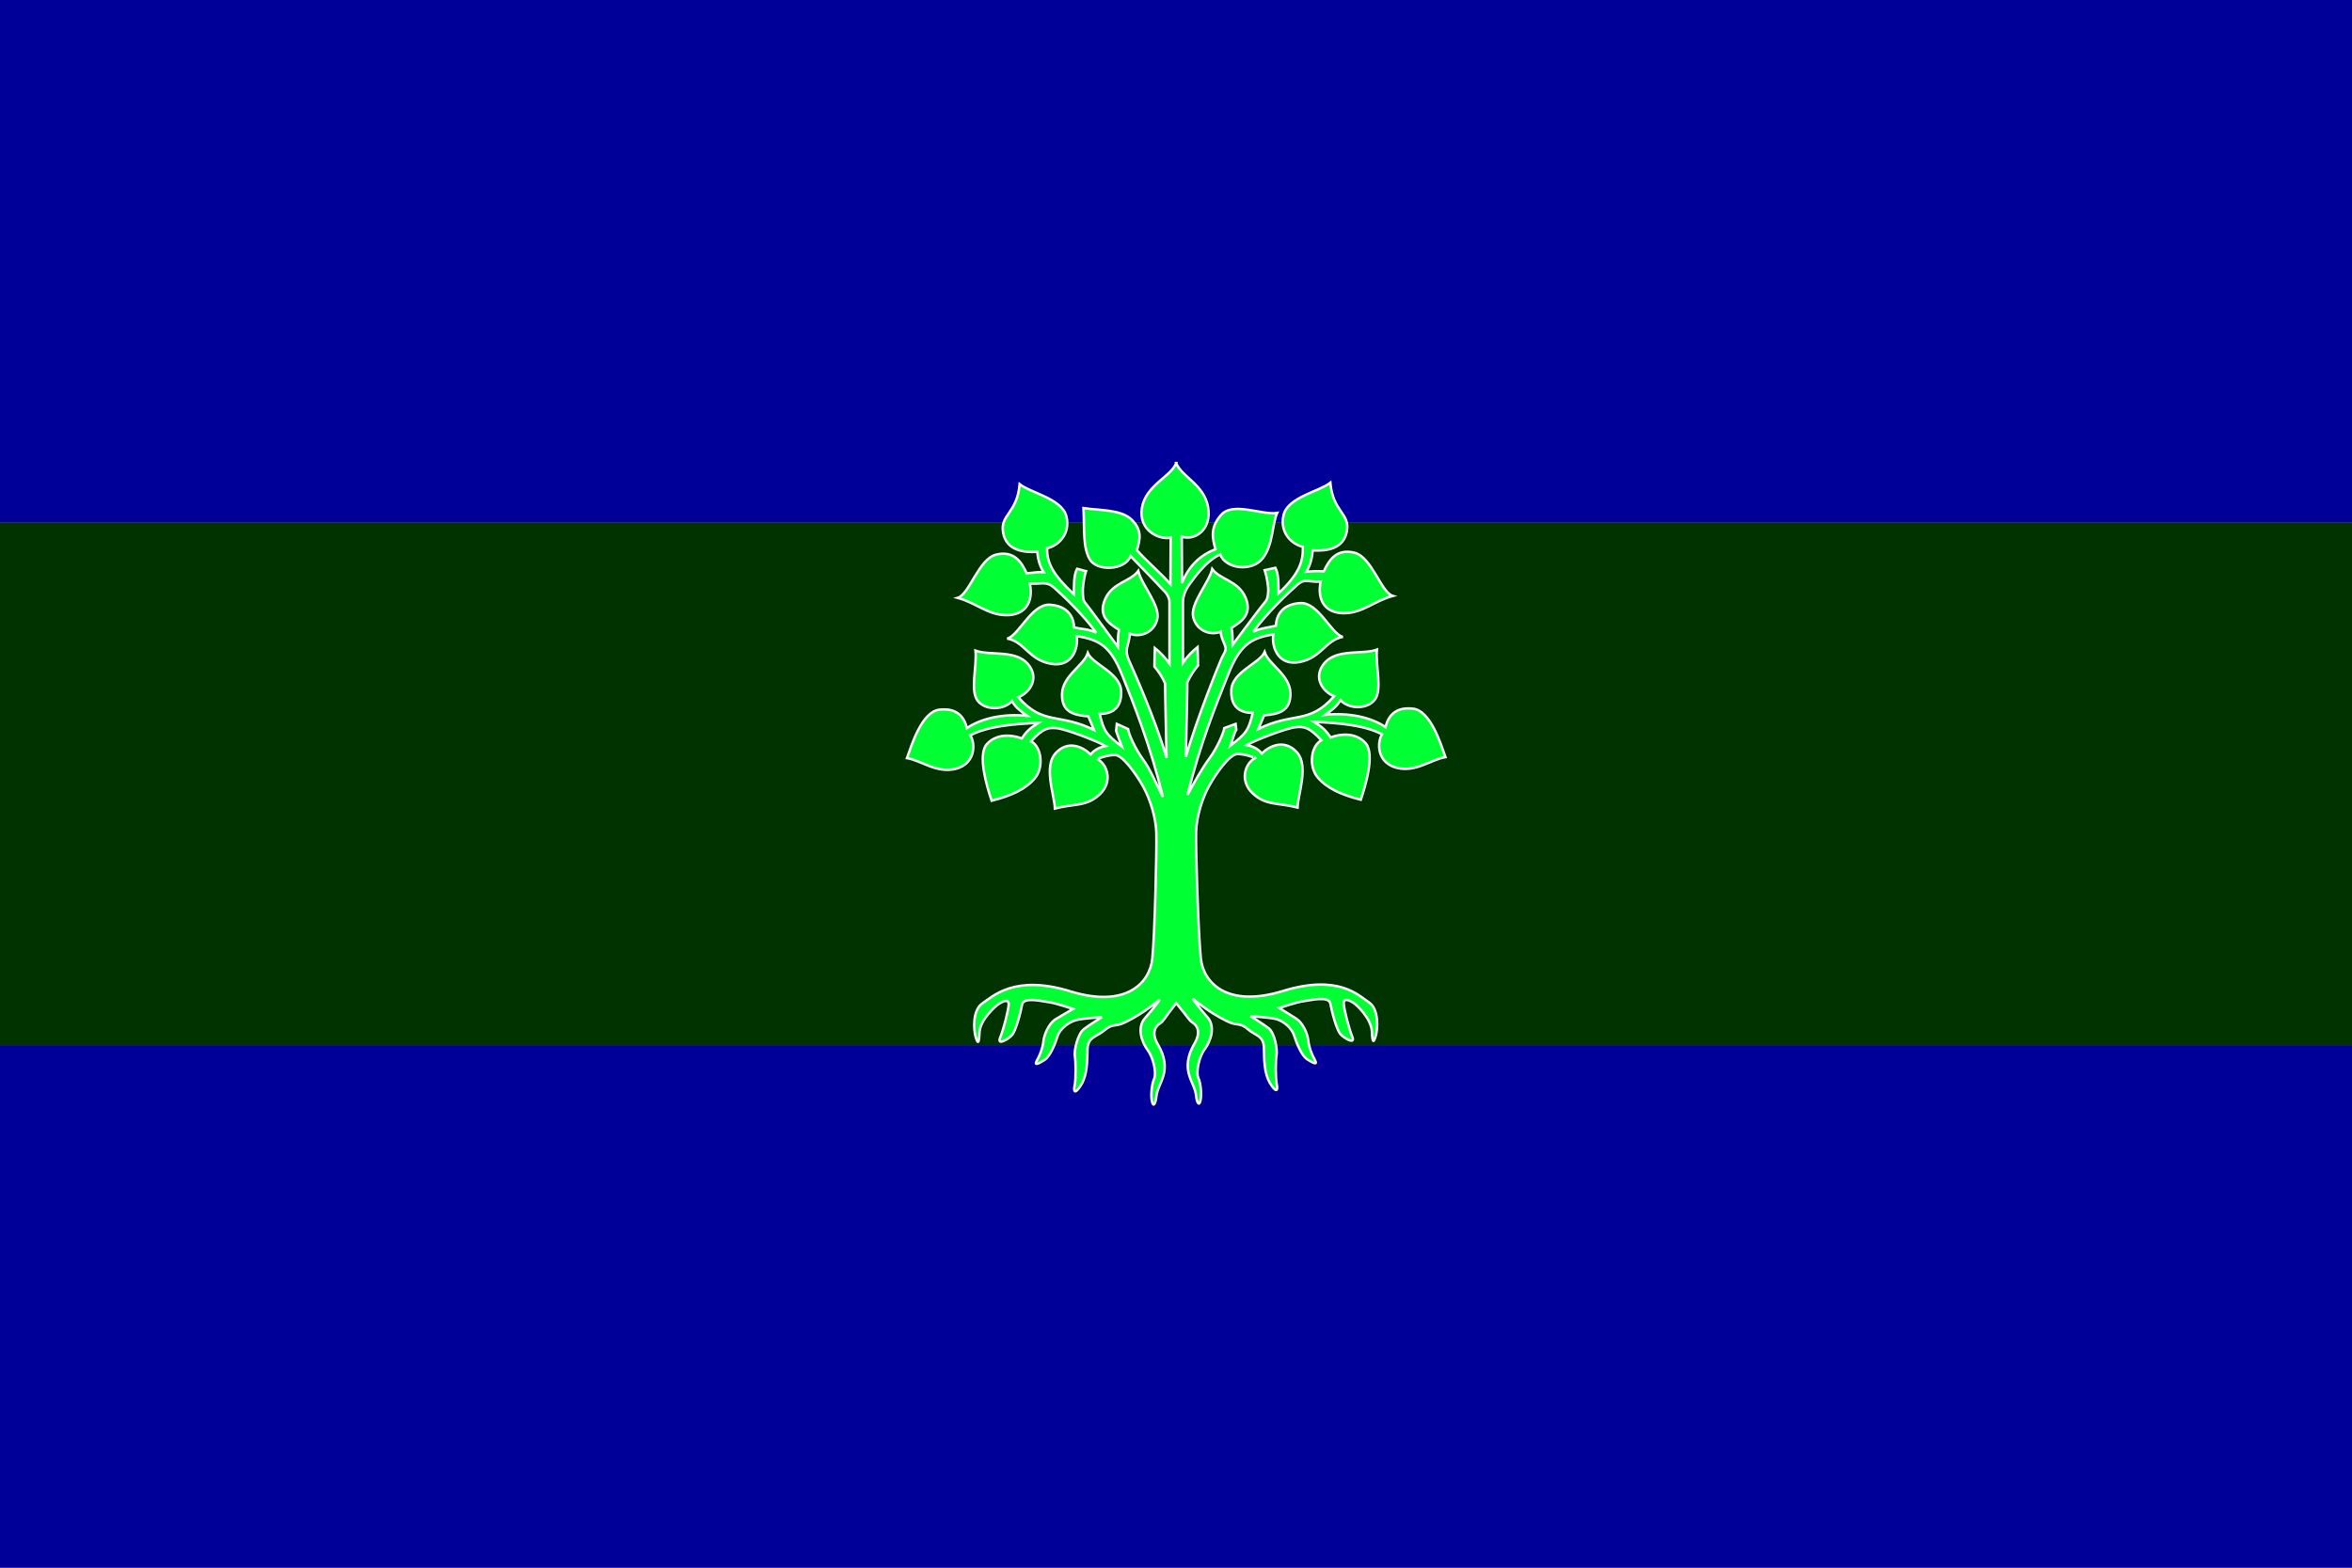 <?xml version="1.0" encoding="utf-8" standalone="yes"?>
<!DOCTYPE svg PUBLIC "-//W3C//DTD SVG 1.1//EN" "http://www.w3.org/Graphics/SVG/1.1/DTD/svg11.dtd">
<svg xmlns="http://www.w3.org/2000/svg" xmlns:xlink="http://www.w3.org/1999/xlink" version="1.1" width="600" height="400">
<rect width="100%" height="100%" fill="#808080" stroke="none"/>
<rect width="600" height="133.333" fill="#000099" x="0" y="0" /><rect width="600" height="133.333" fill="#003300" x="0" y="133.333" /><rect width="600" height="133.333" fill="#000099" x="0" y="266.667" />
<g transform="translate(300,200) rotate(0) scale(0.56)"><path d="m 0.097,-146.178 c 2.237,6.16 12.717,9.749 14.507,20.08 1.809,10.438 -6.235,15.452 -11.978,13.468 l 0.111,21.165 c 2.94,-7.535 8.104,-12.735 15.275,-15.412 -1.294,-4.583 -2.763,-9.749 2.644,-15.75 5.406,-6 18.625,0.332 25.445,-0.8 -2.355,5.055 -1.799,14.525 -6.601,20.667 -4.938,6.315 -16.797,4.878 -19.384,-1.777 -6.979,3.25 -12.413,11.651 -13.431,12.9 -1.072,1.314 -3.519,4.944 -3.519,8.595 l 0,27.816 c 1.736,-2.512 4.47,-5.356 6.649,-7.092 0.037,1.478 0.248,6.991 0.222,8.422 -2.021,2.389 -3.539,4.735 -4.876,7.647 0.074,1.422 -0.443,22.681 -0.665,34.021 5.061,-17.842 15.399,-43.016 16.29,-44.993 0.85,-1.884 2.048,-3.191 1.773,-4.876 -0.292,-1.792 -2.092,-4.399 -2.197,-7.208 -4.76,1.887 -11.011,-0.441 -12.518,-6.62 -1.501,-6.154 7.246,-15.768 8.652,-21.95 3.542,4.878 11.837,5.262 15.14,12.946 3.273,7.613 -1.804,11.006 -6.357,13.883 0.608,2.687 0.44,5.153 0.494,7.73 4.913,-6.612 13.374,-17.916 14.685,-19.393 1.257,-1.417 1.383,-2.834 1.532,-4.7 0.166,-2.081 -0.415,-6.308 -1.597,-9.928 1.515,-0.296 3.369,-0.813 4.884,-1.108 1.625,3.214 1.367,8.09 1.441,11.636 9.699,-9.089 11.225,-14.658 11.074,-21.212 -5.01,-1.055 -10.806,-6.548 -8.748,-14.591 2.06,-8.052 16.553,-10.707 21.252,-14.583 1.18,13.355 9.028,13.851 7.539,22.08 -1.476,8.154 -9.321,9.118 -15.541,8.736 -0.316,3.309 -1.075,6.84 -2.942,9.706 2.429,-0.189 5.393,-0.303 7.978,-0.122 2.401,-5.341 5.936,-10.446 13.892,-8.53 7.981,1.922 12.182,18.152 17.54,19.701 -8.391,2.261 -13.644,7.749 -22.006,7.868 -8.285,0.117 -12.642,-5.275 -10.878,-14.381 -5.639,0.34 -7.072,-1.693 -10.626,1.448 -3.609,3.19 -14.042,13.016 -20.058,21.388 3.638,-1.741 6.948,-1.912 10.306,-2.712 0.223,-4.758 2.775,-9.802 11.059,-10.342 8.293,-0.541 14.254,14.27 19.457,15.391 -7.979,1.437 -9.712,9.573 -19.785,11.473 -10.093,1.904 -12.788,-7.525 -11.875,-12.571 -10.819,1.606 -15.478,5.408 -20.626,18.312 C 18.541,-36.749 10.97,-18.327 5.267,5.02 8.297,-0.675 11.693,-6.787 15.244,-11.62 c 3.512,-4.781 6.351,-11.331 6.785,-13.799 l 5.126,-1.873 0.313,2.664 c -0.976,1.454 -1.776,4.806 -2.664,7.209 7.262,-5.517 8.317,-7.155 10.149,-14.888 -5.12,-0.019 -10.142,-2.15 -9.755,-10.442 0.387,-8.302 13.018,-12.212 15.187,-17.285 1.793,5.681 11.522,10.327 11.73,18.687 0.206,8.284 -5.479,9.617 -11.983,10.135 l -2.632,6.243 c 15.835,-7.936 23.138,-1.91 34.54,-14.944 -5.014,-1.961 -9.992,-8.52 -4.387,-15.125 5.659,-6.67 17.566,-3.706 23.88,-6.105 -0.73,7.109 2.493,18.032 -0.87,22.665 -3.31,4.56 -11.77,4.654 -15.759,0.342 -1.68,3.014 -4.223,4.774 -6.922,6.69 10.723,-1.036 20.585,0.983 27.469,5.589 1.232,-4.97 4.399,-9.292 12.474,-8.391 8.088,0.903 12.693,16.155 14.833,22.072 -6.587,1.087 -13.398,6.987 -22.054,4.915 -8.761,-2.097 -9.438,-10.901 -6.835,-15.318 -8.133,-4.236 -19.982,-5.164 -30.981,-5.656 3.657,2.327 5.329,3.761 7.54,7.104 4.423,-1.71 11.438,-2.387 15.897,2.552 C 90.838,-13.575 86.115,1.406 84.177,7.245 75.14,4.932 68.784,2.047 64.521,-2.976 60.313,-7.935 61.411,-17.268 66.239,-19.833 c -5.572,-6.067 -7.838,-6.308 -11.738,-5.968 -3.906,0.341 -18.168,5.752 -22.302,8.141 2.449,0.43 5.265,1.657 6.866,3.845 3.647,-3.593 10.441,-6.709 16.008,-0.551 5.573,6.165 0.455,19.096 0.291,25.156 -9.037,-2.313 -14.506,-0.777 -20.543,-6.565 -5.981,-5.735 -3.345,-13.665 1.317,-16.008 0.051,-0.005 -5.047,-1.999 -8.371,-1.778 -3.325,0.222 -9.309,8.422 -12.633,14.407 C 11.809,6.832 9.371,15.032 9.149,21.903 8.928,28.774 10.147,68.549 11.312,79.585 c 1.165,11.036 11.966,22.646 37.387,14.81 25.378,-7.823 34.561,2.09 39.216,5.193 4.654,3.103 3.959,12.292 3.103,15.182 -0.887,2.992 -1.551,3.879 -1.773,-1.884 -0.222,-5.763 -6.733,-12.079 -8.506,-13.187 -1.773,-1.108 -4.322,-2.216 -4.322,0.222 0,2.438 2.327,11.525 3.879,15.293 1.551,3.768 -3.548,0.774 -5.319,-1.108 -1.773,-1.884 -3.989,-10.195 -4.654,-13.963 -0.665,-3.768 -9.612,-1.395 -12.19,-1.108 -2.992,0.332 -11.082,3.103 -11.082,3.103 0,0 4.784,3.038 7.666,4.811 2.881,1.773 5.186,6.661 5.541,9.974 0.332,3.103 1.459,6.106 2.992,8.866 1.533,2.759 -1.108,1.219 -3.546,-0.332 -2.438,-1.552 -4.765,-7.203 -5.873,-10.749 -1.108,-3.546 -4.895,-6.584 -7.998,-7.471 -3.103,-0.886 -11.858,-1.33 -11.858,-1.33 0,0 5.319,3.214 8.201,5.43 2.881,2.216 4.073,9.928 3.63,12.144 -0.443,2.216 -0.554,10.417 0.111,13.52 0.665,3.103 -0.443,3.768 -3.103,-0.665 -2.66,-4.433 -2.658,-10.454 -2.77,-16.069 -0.112,-5.615 -3.852,-5.495 -7.176,-8.376 -3.325,-2.881 -4.876,-1.995 -7.536,-2.881 -2.66,-0.886 -7.979,-3.989 -10.86,-5.984 -2.881,-1.995 -6.871,-5.098 -6.871,-5.098 0,0 2.66,3.879 6.649,8.311 3.989,4.433 1.441,11.193 -1.219,14.739 -2.66,3.546 -3.989,10.528 -2.881,12.966 1.108,2.438 1.622,7.493 0.997,10.306 -0.665,2.992 -1.662,0.886 -1.995,-2.216 -0.355,-3.313 -2.106,-5.763 -3.214,-9.53 -1.108,-3.768 -0.887,-8.422 2.438,-14.074 3.32,-5.644 0.997,-8.533 -0.776,-9.641 -1.773,-1.108 -1.832,-2.106 -7.501,-8.866 -5.668,7.203 -5.728,8.201 -7.501,9.309 -1.773,1.108 -4.096,3.997 -0.776,9.641 3.325,5.652 3.546,10.306 2.438,14.074 -1.108,3.768 -2.859,6.217 -3.214,9.531 -0.332,3.103 -1.33,5.208 -1.995,2.216 -0.625,-2.813 -0.111,-7.868 0.997,-10.306 1.108,-2.438 -0.222,-9.42 -2.881,-12.966 -2.66,-3.546 -5.208,-10.306 -1.219,-14.739 3.989,-4.433 6.649,-8.311 6.649,-8.311 0,0 -3.989,3.103 -6.871,5.098 -2.881,1.995 -8.201,5.098 -10.86,5.984 -2.66,0.887 -4.211,0 -7.536,2.881 -3.325,2.881 -7.534,2.918 -7.647,8.533 -0.112,5.615 -0.111,11.636 -2.77,16.069 -2.66,4.433 -3.768,3.768 -3.103,0.665 0.665,-3.103 0.554,-11.304 0.111,-13.52 -0.443,-2.216 1.219,-10.085 4.1,-12.301 2.881,-2.216 8.201,-5.43 8.201,-5.43 0,0 -8.755,0.443 -11.858,1.33 -3.103,0.887 -7.203,3.768 -8.311,7.314 -1.108,3.546 -3.435,9.198 -5.873,10.749 -2.438,1.551 -5.079,3.092 -3.546,0.332 1.533,-2.759 2.66,-5.763 2.992,-8.865 0.355,-3.313 2.66,-8.201 5.541,-9.974 2.881,-1.773 7.979,-4.654 7.979,-4.654 0,0 -8.09,-2.77 -11.082,-3.103 -2.578,-0.287 -11.525,-2.66 -12.19,1.108 -0.665,3.768 -2.881,12.079 -4.654,13.963 -1.771,1.882 -6.871,4.876 -5.319,1.108 1.551,-3.768 3.879,-12.855 3.879,-15.293 0,-2.438 -2.549,-1.33 -4.322,-0.222 -1.773,1.108 -8.755,7.425 -8.976,13.188 -0.222,5.763 -0.887,4.876 -1.773,1.884 -0.856,-2.89 -1.551,-12.079 3.103,-15.182 4.654,-3.103 14.621,-13.329 39.999,-5.506 25.422,7.836 36.222,-3.774 37.387,-14.81 1.165,-11.036 2.071,-50.497 1.849,-57.368 -0.222,-6.871 -2.66,-15.071 -5.984,-21.056 -3.325,-5.984 -9.309,-14.185 -12.633,-14.406 -3.325,-0.222 -8.422,1.773 -8.371,1.778 4.662,2.343 7.298,10.273 1.317,16.008 -6.037,5.788 -11.506,4.251 -20.543,6.565 -0.164,-6.06 -5.282,-18.991 0.291,-25.156 5.567,-6.158 12.361,-3.043 16.008,0.551 1.601,-2.189 4.416,-3.415 6.866,-3.845 -4.133,-2.389 -18.396,-7.8 -22.302,-8.141 -3.9,-0.341 -6.166,-0.099 -11.738,5.968 4.828,2.565 5.927,11.898 1.718,16.856 -4.263,5.024 -10.619,7.908 -19.656,10.222 -1.937,-5.839 -6.661,-20.82 -2.147,-25.821 4.459,-4.939 11.474,-4.262 15.897,-2.552 2.212,-3.343 3.883,-4.777 7.54,-7.104 -10.999,0.492 -22.848,1.42 -30.981,5.656 2.603,4.417 1.926,13.221 -6.835,15.318 -8.656,2.072 -15.467,-3.828 -22.054,-4.915 2.14,-5.918 6.745,-21.17 14.833,-22.072 8.075,-0.901 11.242,3.421 12.474,8.391 6.884,-4.606 16.745,-6.625 27.469,-5.589 -2.699,-1.917 -5.241,-3.677 -6.922,-6.69 -3.988,4.312 -12.449,4.218 -15.759,-0.342 -3.363,-4.632 -0.14,-15.556 -0.87,-22.665 6.314,2.399 18.22,-0.565 23.88,6.105 5.605,6.605 0.626,13.164 -4.387,15.125 11.403,13.034 18.705,7.007 34.54,14.944 l -2.632,-6.243 c -6.505,-0.518 -12.189,-1.851 -11.983,-10.135 0.208,-8.361 9.937,-13.006 11.73,-18.687 2.169,5.072 14.8,8.983 15.187,17.285 0.387,8.293 -4.635,10.423 -9.755,10.442 1.832,7.733 2.887,9.371 10.149,14.888 -0.888,-2.403 -2.333,-5.975 -2.664,-7.209 l 0.313,-3.134 5.126,2.343 c 0.174,2.039 3.273,9.019 6.785,13.799 3.551,4.833 6.06,11.388 9.09,17.083 C -11.663,-17.441 -19.234,-36.306 -24.42,-49.305 c -5.148,-12.903 -10.017,-16.392 -20.837,-17.998 0.913,5.046 -1.782,14.475 -11.875,12.571 -10.073,-1.9 -11.806,-10.037 -19.785,-11.473 5.203,-1.121 11.164,-15.932 19.457,-15.391 8.284,0.54 10.836,5.584 11.059,10.342 3.358,0.799 6.435,0.657 10.073,2.398 -6.016,-8.372 -15.563,-17.312 -19.172,-20.502 -3.554,-3.141 -5.43,-1.552 -11.069,-1.892 1.764,9.106 -2.592,14.498 -10.878,14.381 -8.362,-0.118 -13.615,-5.607 -22.006,-7.868 5.358,-1.549 9.558,-17.778 17.54,-19.701 7.956,-1.916 11.491,3.189 13.892,8.53 2.586,-0.181 5.328,-0.733 7.757,-0.543 -1.867,-2.866 -2.626,-5.954 -2.942,-9.263 -6.22,0.381 -14.065,-0.583 -15.541,-8.736 -1.49,-8.23 6.359,-8.725 7.539,-22.08 4.699,3.876 19.191,6.531 21.252,14.583 2.058,8.042 -3.738,13.536 -8.748,14.591 -0.15,6.553 2.484,11.901 12.183,20.99 0.074,-3.546 -0.185,-8.422 1.441,-11.636 1.515,0.296 2.586,0.813 4.1,1.108 -1.182,3.62 -1.607,8.003 -1.441,10.085 0.149,1.866 -0.038,3.127 1.219,4.544 1.311,1.478 9.826,13.224 14.739,19.837 0.054,-2.577 -0.114,-5.042 0.494,-7.73 -4.553,-2.877 -9.629,-6.271 -6.357,-13.883 3.303,-7.683 11.598,-8.068 15.14,-12.945 1.406,6.182 10.153,15.795 8.652,21.95 -1.507,6.179 -7.759,8.507 -12.518,6.62 -0.104,2.809 -1.018,4.973 -1.31,6.765 -0.275,1.685 0.037,3.435 0.887,5.319 0.891,1.976 12.116,26.707 17.177,44.549 -0.222,-11.34 -0.739,-32.599 -0.665,-34.021 -1.337,-2.911 -2.855,-5.258 -4.876,-7.647 -0.026,-1.431 0.185,-6.945 0.222,-8.422 2.179,1.736 4.913,4.581 6.649,7.092 l 0,-27.816 c 0,-3.651 -2.918,-5.557 -3.989,-6.871 -1.018,-1.248 -8.646,-9.023 -13.745,-14.31 -2.587,6.655 -15.412,7.031 -18.6,1.464 -3.161,-5.52 -2.366,-13.105 -2.84,-23.331 6.82,1.132 17.061,0.442 21.997,5.345 4.992,4.958 3.624,9.286 2.33,13.869 5.134,5.654 10.141,9.757 15.275,15.412 l 0.111,-21.165 c -4.959,1.2 -14.883,-3.187 -13.075,-13.625 1.79,-10.33 13.367,-14.206 15.604,-20.366 z" fill="#00ff33" stroke="#ffffff" stroke-width="1.116" stroke-linejoin="miter" /></g>
</svg>
